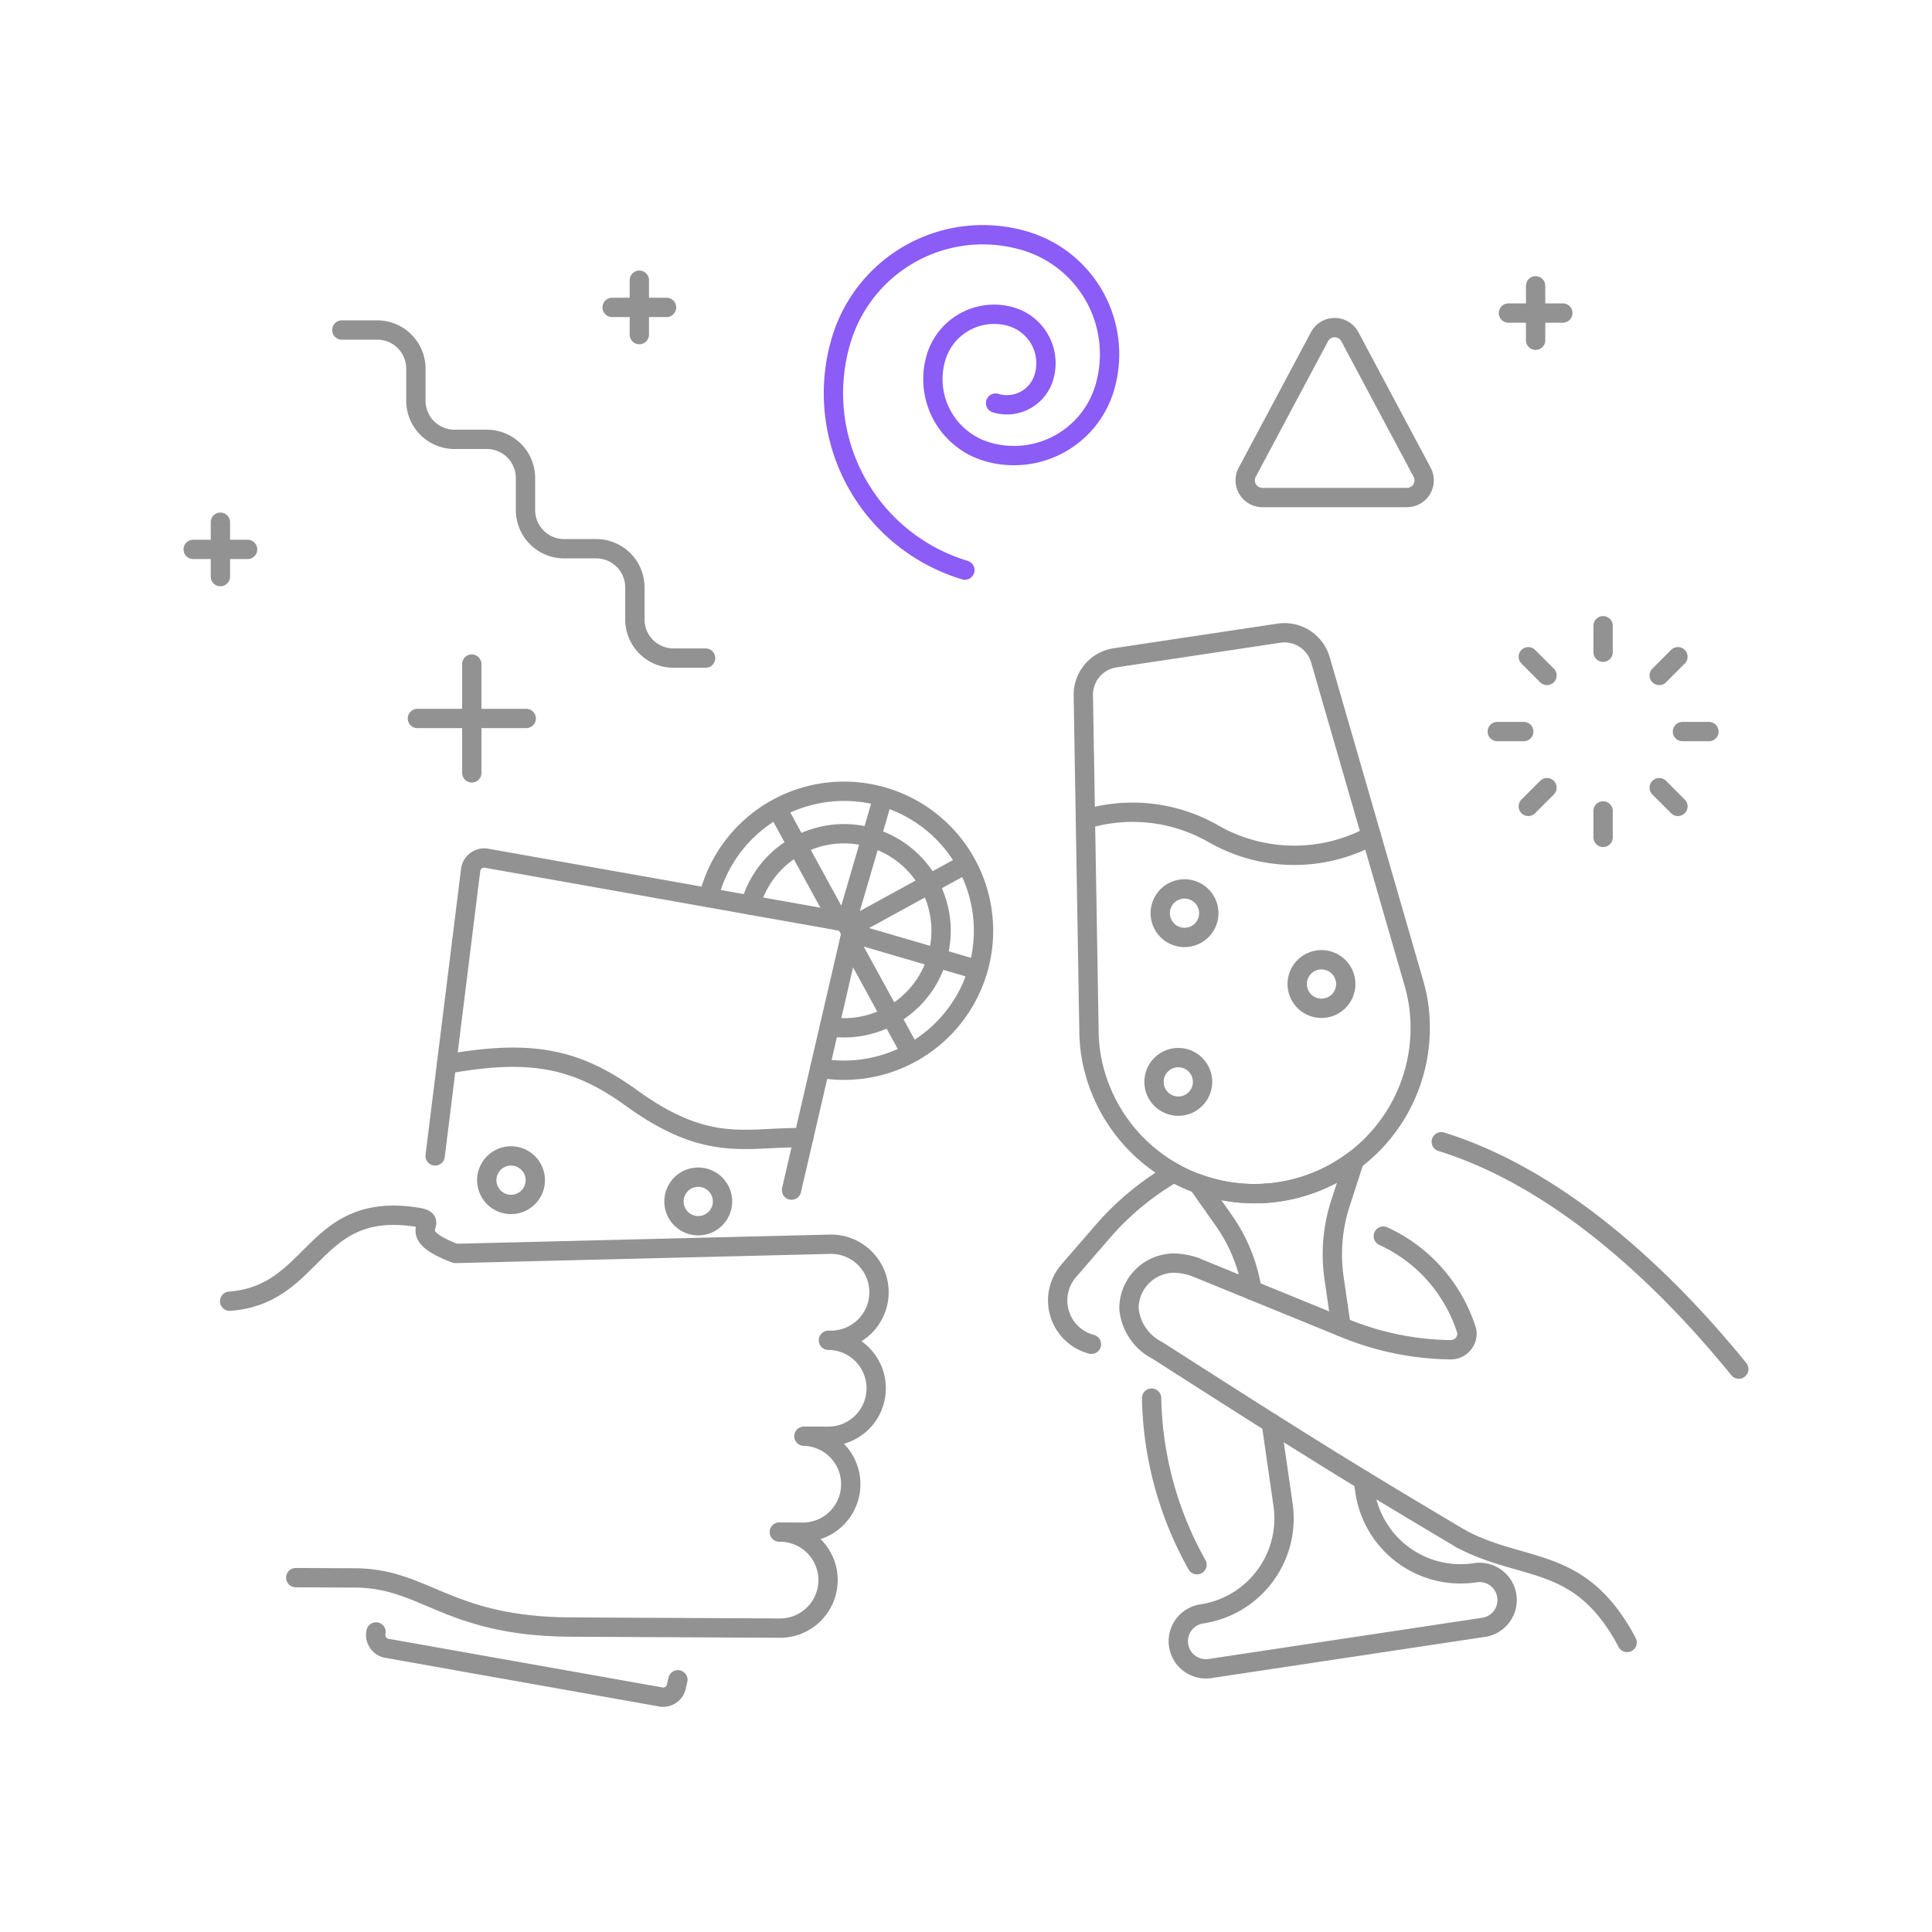 <svg xmlns="http://www.w3.org/2000/svg" fill="none" viewBox="0 0 400 400">
  <path stroke="#929292" stroke-linecap="round" stroke-linejoin="round" stroke-width="4" d="M247.824 323.952a73.066 73.066 0 0 1-9.396-34.488m4.616-46.664a57.402 57.402 0 0 0-14.62 12.044l-7.156 8.26a9.382 9.382 0 0 0 .948 13.232 9.205 9.205 0 0 0 3.756 1.976M360 283.456c-16.672-20.524-38.2-39.804-61.6-47.068m4.144 82.244c13.2 6.968 24.692 3.228 34.336 21.42m-50.48-84.128a32.1 32.1 0 0 1 17.288 19.676 3.35 3.35 0 0 1-.807 2.719 3.372 3.372 0 0 1-1.175.855c-.449.195-.936.29-1.426.278a59.686 59.686 0 0 1-21.232-4.212l-31.512-12.872"/>
  <path stroke="#929292" stroke-linecap="round" stroke-linejoin="round" stroke-width="4" d="M225.796 217.912a33.68 33.68 0 0 1-.336-4.532l-1.172-69.408a7.736 7.736 0 0 1 6.58-7.78l33.932-5.1a7.744 7.744 0 0 1 8.576 5.504l19.28 66.68a35.651 35.651 0 0 1 1.004 4.436 34.315 34.315 0 0 1-67.868 10.2h.004Z"/>
  <path stroke="#929292" stroke-linecap="round" stroke-linejoin="round" stroke-width="4" d="M259.22 267.148a34.291 34.291 0 0 0-5.828-14.44l-5.372-7.632a34.311 34.311 0 0 0 32.4-4.872l-2.884 8.88a34.321 34.321 0 0 0-1.308 15.704l1.436 9.888m4.596 31.784.344 2.364a20.002 20.002 0 0 0 14.969 16.438c2.551.632 5.201.755 7.799.362a5.725 5.725 0 0 1 5.831 2.674 5.7 5.7 0 0 1 .767 2.12 5.711 5.711 0 0 1-2.769 5.786 5.722 5.722 0 0 1-2.133.732l-56.548 8.516a5.708 5.708 0 0 1-4.247-1.055 5.714 5.714 0 0 1-2.152-5.977 5.72 5.72 0 0 1 4.699-4.276 20.004 20.004 0 0 0 16.438-14.969c.632-2.551.755-5.201.362-7.799l-2.42-16.756"/>
  <path stroke="#929292" stroke-linecap="round" stroke-linejoin="round" stroke-width="4" d="M302.468 318.584c-22.892-13.6-32.064-19.268-62.8-38.972a10.793 10.793 0 0 1-4.1-3.588 10.788 10.788 0 0 1-1.828-5.132 9.392 9.392 0 0 1 2.752-6.634 9.394 9.394 0 0 1 6.636-2.746 14.54 14.54 0 0 1 4.312.8l.076.052m-100.824-76.516a28.882 28.882 0 0 1 39.606-19.615 28.88 28.88 0 0 1-16.562 54.911m13.116-56.16-7.696 26.316m27.308 9.504-26.436-7.728m24.048-14.244-24.316 13.316m-2.148-1.516-12.732-23.26m27.736 50.66-12.752-23.292m-35.512 153.044-.268 1.148a2.82 2.82 0 0 1-3.072 2.44l-57.116-10.144a2.828 2.828 0 0 1-2.044-3.352"/>
  <path stroke="#929292" stroke-linecap="round" stroke-linejoin="round" stroke-width="4" d="m90.092 239.32 7.332-59.056a2.855 2.855 0 0 1 3.104-2.612l73.444 13.044a2.86 2.86 0 0 1 1.733 1.343 2.852 2.852 0 0 1 .267 2.177L163.876 246.4"/>
  <path stroke="#929292" stroke-linecap="round" stroke-linejoin="round" stroke-width="4" d="M105.732 249.368a5.024 5.024 0 1 0 0-10.047 5.024 5.024 0 0 0 0 10.047Zm38.832 4.4a5.024 5.024 0 1 0 0-10.048 5.024 5.024 0 0 0 0 10.048ZM47.544 269.4c17.94-1.328 17.016-20.8 38.756-17.396 5.684.892-3.676 3.112 8 7.508l77.784-1.912a9.944 9.944 0 0 1 9.904 9.988 9.946 9.946 0 0 1-9.988 9.904h-.484a9.944 9.944 0 0 1 9.89 9.99 9.936 9.936 0 0 1-2.947 7.014 9.945 9.945 0 0 1-7.043 2.876l-4.972-.024a9.946 9.946 0 0 1 6.821 16.94 9.94 9.94 0 0 1-6.921 2.944l-4.992-.032a9.953 9.953 0 0 1 7.142 2.879 9.95 9.95 0 0 1 2.945 7.114 9.95 9.95 0 0 1-6.319 9.21 9.951 9.951 0 0 1-3.868.681l-43.068-.22c-25.6-.132-30.044-10.096-44.684-10.172l-12.264-.06m270.668-191.6v-5.476m11.62 10.288 3.872-3.872m.94 15.492h5.476m-10.288 11.616 3.872 3.872m-15.492.94v5.476m-11.616-10.288-3.872 3.872m-.94-15.488H310m10.288-11.62-3.872-3.872M97.68 160.012v-22.52m-11.26 11.26h22.52m23.428-79.476v-11.26m-5.632 5.628h11.26m179.936 6.796V59.18m-5.628 5.632h11.26M45.632 119.38v-11.26M40 113.748h11.26m206.964-15.98a3.573 3.573 0 0 0-.418 1.766c.016.616.191 1.216.507 1.744a3.573 3.573 0 0 0 3.055 1.73h29.924a3.563 3.563 0 0 0 3.144-5.24l-14.964-28.056a3.557 3.557 0 0 0-3.142-1.882 3.564 3.564 0 0 0-3.142 1.882l-14.964 28.056Z"/>
  <path stroke="#8B5CF6" stroke-linecap="round" stroke-linejoin="round" stroke-width="4" d="M199.76 118.032a38.252 38.252 0 0 1-25.576-47.668 30.6 30.6 0 0 1 38.136-20.46A24.475 24.475 0 0 1 228.684 80.4a19.6 19.6 0 0 1-24.4 13.096A15.677 15.677 0 0 1 193.804 74a12.531 12.531 0 0 1 6.07-7.435 12.535 12.535 0 0 1 9.55-.965 10.031 10.031 0 0 1 6.704 12.496 7.999 7.999 0 0 1-10 5.364"/>
  <path stroke="#929292" stroke-linecap="round" stroke-linejoin="round" stroke-width="4" d="M70.772 68.325h7.332a8.001 8.001 0 0 1 8 8v6.64a8 8 0 0 0 8 8h6.696a8.002 8.002 0 0 1 8 8v6.643a8 8 0 0 0 8 8h6.644a8.007 8.007 0 0 1 5.657 2.343 7.997 7.997 0 0 1 2.343 5.657v6.644a8 8 0 0 0 8 8h6.644M92.452 220.32c17.648-3.2 27.052-1.112 38.38 7.076 16.052 11.6 24.064 7.86 35.56 8.168m78.78-41.476a5.024 5.024 0 1 0 0-10.047 5.024 5.024 0 0 0 0 10.047Zm28.356 14.668a5.024 5.024 0 1 0 0-10.047 5.024 5.024 0 0 0 0 10.047Zm-29.576 20.26a5.024 5.024 0 1 0 0-10.048 5.024 5.024 0 0 0 0 10.048Zm-88.58-41.624a20.086 20.086 0 0 1 16.29-14.541 20.096 20.096 0 0 1 19.936 8.907 20.104 20.104 0 0 1 3.243 10.913 20.085 20.085 0 0 1-11.834 18.35 20.1 20.1 0 0 1-11.279 1.547m52.972-42.944a33.662 33.662 0 0 1 26.544 3.008 33.64 33.64 0 0 0 32.68.428"/>
</svg>
